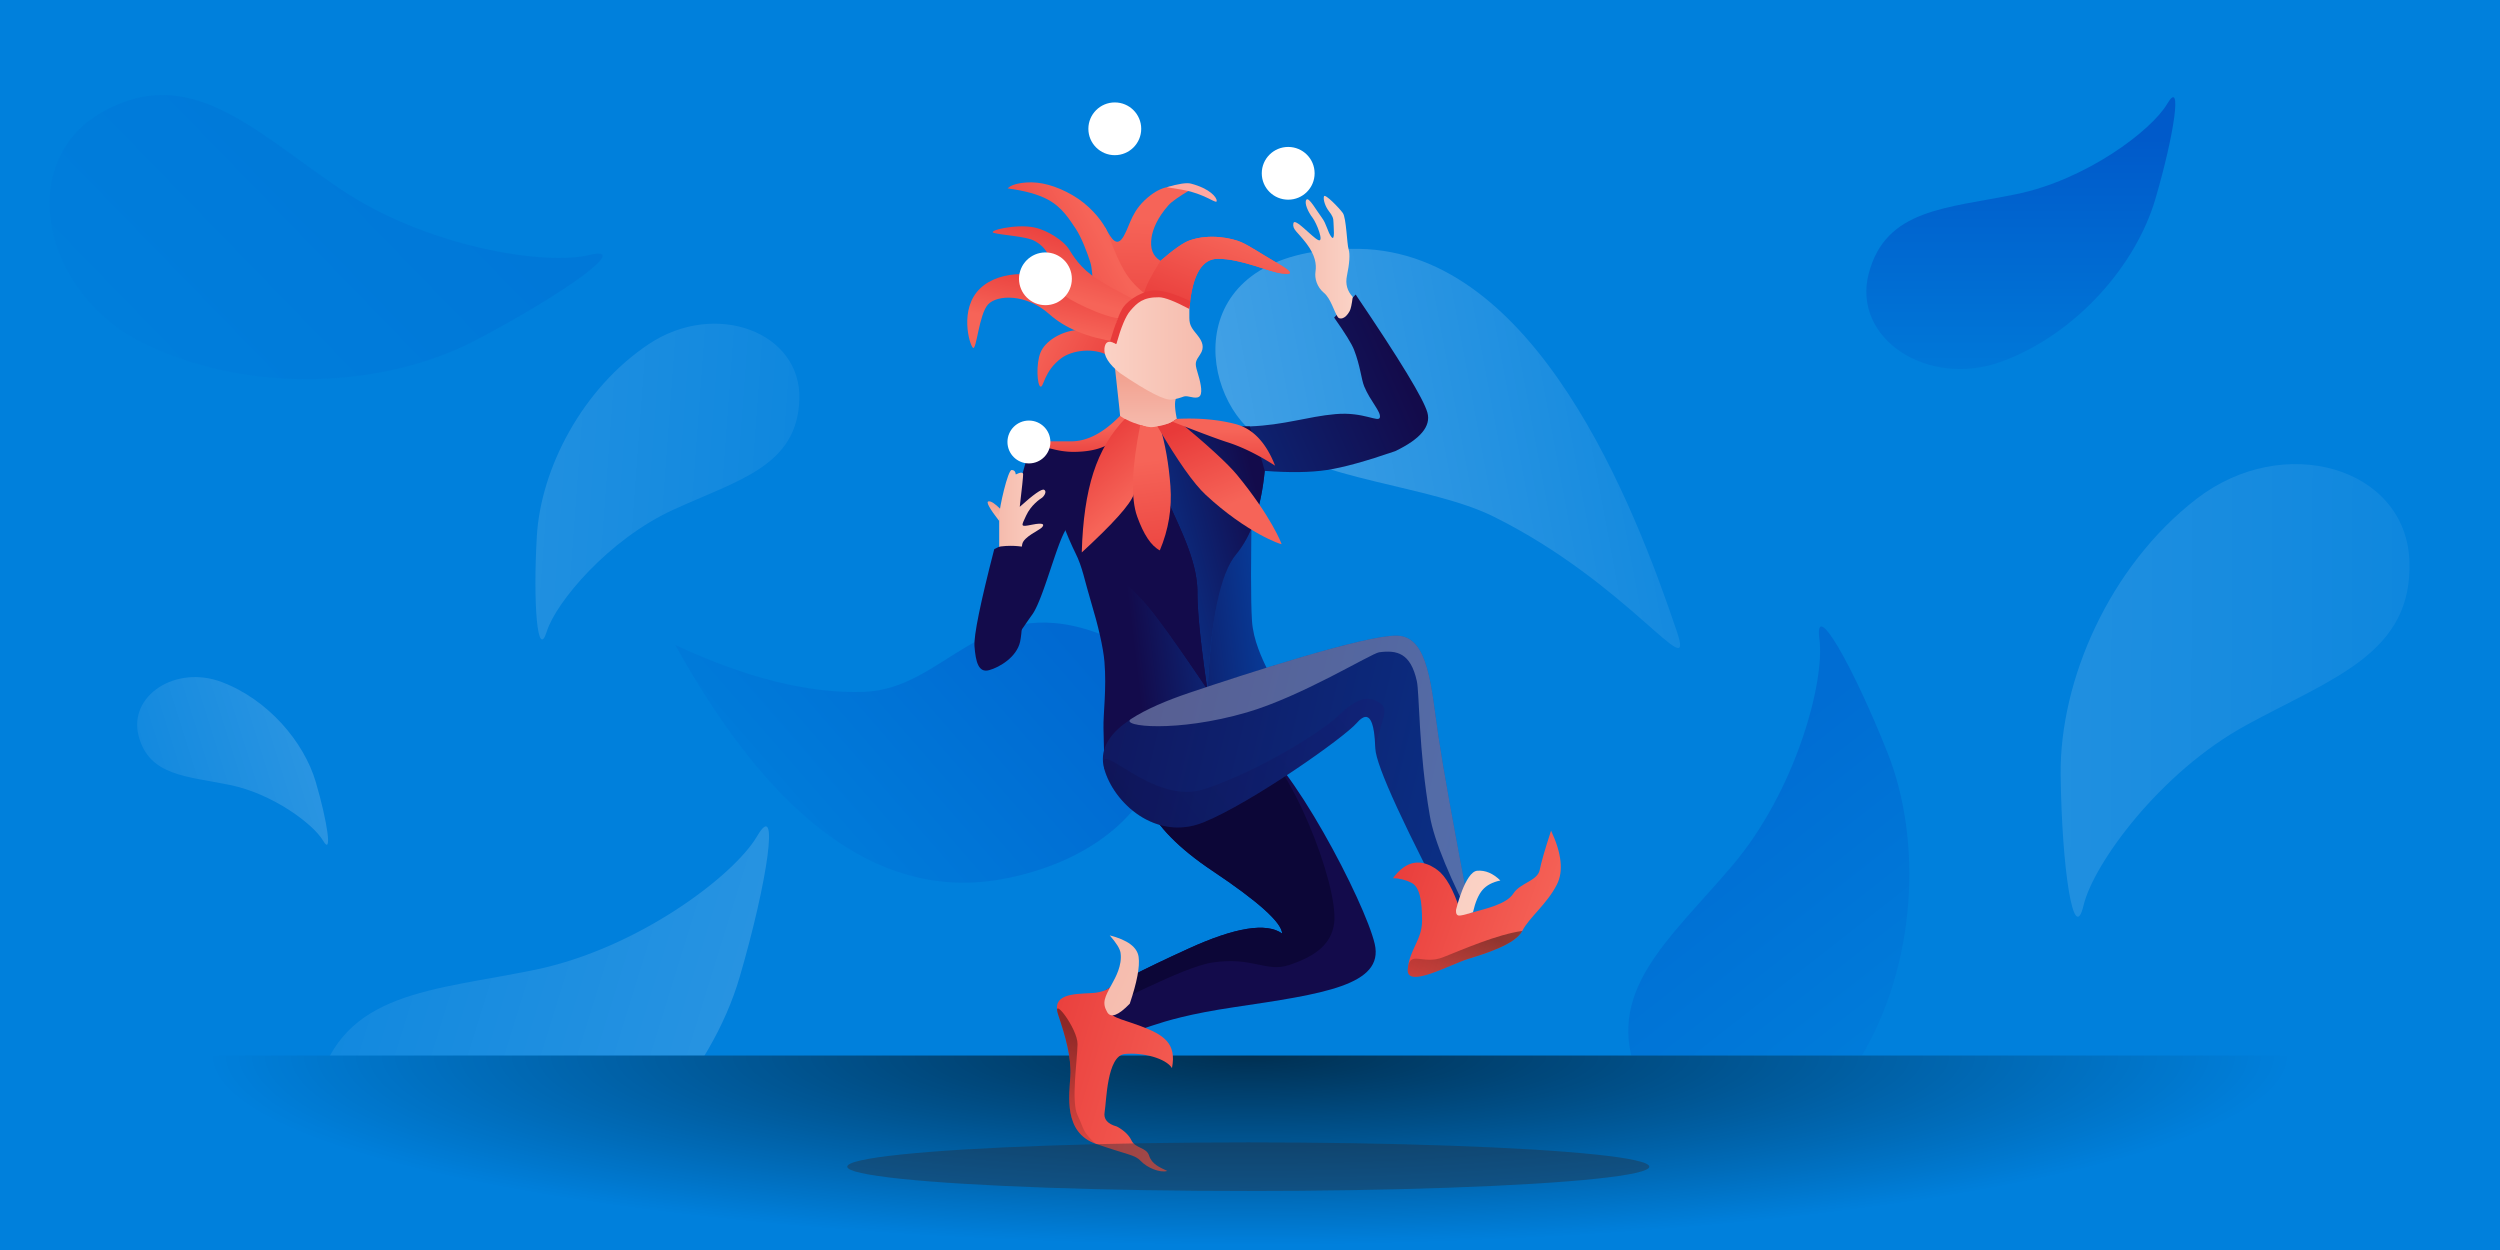 <?xml version="1.0" encoding="UTF-8"?><svg width="1440" height="720" xmlns="http://www.w3.org/2000/svg"><defs><linearGradient x1="115.058%" y1="61.773%" x2="43.29%" y2="23.508%" id="i"><stop stop-color="#E83A39" offset="0%"/><stop stop-color="#F66458" offset="100%"/></linearGradient><linearGradient x1="120.999%" y1="92.326%" x2="-55.333%" y2="40.409%" id="a"><stop stop-color="#FFF" offset="0%"/><stop stop-color="#FFF" stop-opacity="0" offset="100%"/></linearGradient><linearGradient x1="100%" y1="19.021%" x2="100%" y2="116.473%" id="o"><stop offset="0%"/><stop stop-opacity=".074" offset="100%"/></linearGradient><linearGradient x1="123.632%" y1="50%" x2="32.476%" y2="62.993%" id="d"><stop stop-color="#005ACA" offset="0%"/><stop stop-color="#130B4B" offset="100%"/></linearGradient><linearGradient x1="-10.693%" y1="50%" x2="110.024%" y2="34.203%" id="e"><stop stop-color="#E83A39" offset="0%"/><stop stop-color="#F66458" offset="100%"/></linearGradient><linearGradient x1="0%" y1="100%" x2="0%" y2="-15.101%" id="f"><stop stop-color="#F6BCAF" offset="0%"/><stop stop-color="#F09885" offset="100%"/></linearGradient><linearGradient x1="70.437%" y1="131.847%" x2="65.894%" y2="27.066%" id="g"><stop stop-color="#E83A39" offset="0%"/><stop stop-color="#F66458" offset="100%"/></linearGradient><linearGradient x1="88.718%" y1="109.124%" x2="16.69%" y2="23.432%" id="h"><stop stop-color="#E83A39" offset="0%"/><stop stop-color="#F66458" offset="100%"/></linearGradient><linearGradient x1="41.781%" y1="113.533%" x2="41.781%" y2="19.408%" id="b"><stop stop-color="#0080DC" offset="0%"/><stop stop-color="#005ACA" offset="100%"/></linearGradient><linearGradient x1="59.337%" y1="-9.308%" x2="86.487%" y2="56.825%" id="j"><stop stop-color="#E83A39" offset="0%"/><stop stop-color="#F66458" offset="100%"/></linearGradient><linearGradient x1="171.259%" y1="112.769%" x2="14.025%" y2="14.667%" id="k"><stop stop-color="#005ACA" offset="0%"/><stop stop-color="#130B4B" offset="100%"/></linearGradient><linearGradient x1="181.845%" y1="39.203%" x2="-31.563%" y2="39.203%" id="l"><stop stop-color="#FFE5DA" offset="0%"/><stop stop-color="#F4B4A5" offset="100%"/></linearGradient><linearGradient x1="259.244%" y1="44.332%" x2="-48.826%" y2="88.933%" id="m"><stop stop-color="#005ACA" offset="0%"/><stop stop-color="#130B4B" offset="100%"/></linearGradient><linearGradient x1="91.924%" y1="17.617%" x2="35.558%" y2="103.291%" id="n"><stop stop-color="#1C0D68" offset="0%"/><stop stop-color="#0C0637" offset="100%"/></linearGradient><radialGradient cx="50%" cy="0%" fx="50%" fy="0%" r="100%" gradientTransform="matrix(0 1 -.419 0 .5 -.5)" id="c"><stop offset="0%"/><stop stop-opacity="0" offset="100%"/></radialGradient><filter x="-8.7%" y="-143.9%" width="117.4%" height="387.9%" filterUnits="objectBoundingBox" id="p"><feGaussianBlur stdDeviation="13.435" in="SourceGraphic"/></filter></defs><g fill="none" fill-rule="evenodd"><path fill="#FFF" d="M0 0h1440v720H0z"/><path fill="#0080DC" d="M0 720h1486V0H0z"/><g transform="translate(-22 -42)"><path d="M314.71 337.586c-9.801 37.472 34.31 66.63 77.356 50.406 43.046-16.224 76.733-55.774 87.745-93.323 11.011-37.548 15.757-70.076 6.789-54.8-8.969 15.274-46.543 43.69-86.793 51.968-40.25 8.278-75.294 8.278-85.096 45.75z" fill="url(#a)" fill-rule="nonzero" opacity=".164" transform="rotate(167 402.315 314.296)"/><path d="M1182.351 463.206c-13.547 51.831 47.419 92.163 106.912 69.721 59.492-22.441 106.051-77.147 121.27-129.085 15.219-51.938 21.778-96.93 9.383-75.802-12.395 21.129-64.326 60.433-119.955 71.884-55.629 11.45-104.062 11.45-117.61 63.282z" fill="url(#a)" fill-rule="nonzero" opacity=".164" transform="rotate(163 1303.428 430.99)"/><path d="M205.033 668.232c-14.429 55.421 50.503 98.547 113.866 74.55 63.362-23.995 112.95-82.49 129.159-138.025 16.208-55.535 23.194-103.644 9.993-81.052-13.201 22.592-68.51 64.619-127.758 76.862-59.248 12.244-110.832 12.244-125.26 67.665z" fill="url(#a)" fill-rule="nonzero" opacity=".2"/><path d="M101.853 494.65c-6.056 23.112 21.2 41.097 47.8 31.09 26.598-10.007 47.414-34.401 54.218-57.56 6.805-23.16 9.737-43.222 4.195-33.8-5.541 9.42-28.76 26.947-53.63 32.052-24.872 5.106-46.526 5.106-52.583 28.218z" fill="url(#a)" fill-rule="nonzero" opacity=".214" transform="matrix(1 0 0 -1 0 960.57)"/><path d="M1098.381 199.575c-9.802 37.472 34.31 66.63 77.355 50.406 43.046-16.224 76.734-55.774 87.745-93.323 11.011-37.548 15.758-70.076 6.79-54.8-8.97 15.274-46.544 43.69-86.794 51.968-40.25 8.278-75.294 8.278-85.096 45.75z" fill="url(#b)"/><path d="M920.504 595.263c-13.547 51.831 47.419 92.163 106.911 69.722 59.493-22.442 106.052-77.148 121.27-129.086 15.22-51.938 21.78-96.93 9.384-75.801-12.395 21.128-64.326 60.433-119.955 71.883-55.63 11.45-104.063 11.45-117.61 63.282z" fill="url(#b)" opacity=".5" transform="rotate(-38 1041.581 563.047)"/><path d="M66.039 210.254c-14.484 55.422 50.696 98.547 114.3 74.551 63.605-23.996 113.382-82.491 129.652-138.026 16.27-55.535 23.284-103.644 10.032-81.052-13.252 22.592-68.772 64.619-128.246 76.862-59.474 12.244-111.255 12.244-125.738 67.665z" fill="url(#b)" opacity=".2" transform="rotate(46 195.484 175.807)"/><path d="M754.778 176.52c-4.494 76.602-6.752 233.318 87.248 273.002s117.91-40.937 94.745-78.046c-23.167-37.109-81.898-63.63-108.861-93.958-57.528-64.706-71.093-135.768-73.132-100.998z" fill="url(#a)" fill-rule="nonzero" opacity=".3" transform="rotate(158 849.053 313.806)"/><path d="M438.62 538.163c116.266 24.786 191.906 5.995 226.92-56.371 52.52-93.55-14.449-165.145-74.258-130.73-59.81 34.415-31.209 86.369-61.224 123.114-20.01 24.496-50.489 45.825-91.438 63.987z" fill="url(#b)" opacity=".6" transform="rotate(49 561.565 445.51)"/><path fill="#0080DC" d="M0 762h1486V650H0z"/><path fill="url(#c)" opacity=".628" style="mix-blend-mode:soft-light" d="M22 650h1440v109H22z"/><g transform="translate(569 101)"><path d="M105.147 338.026c0-2.435-.164-1.451-.571-23.394-.157-8.41 1.85-22.4.57-37.972-.675-8.22-3.691-21.13-7.574-33.958s-5.041-20.59-9.149-28.723c-1.975-3.913-4.968-10.847-8.979-20.801l110.665-10.592c-.709 35.445-.709 58.865 0 70.26.716 11.514 5.88 21.92 9.095 28.717 6.106 12.913 11.792 16.832 13.055 18.87 4.374 7.05-107.112 43.899-107.112 37.593z" fill="url(#d)" fill-rule="nonzero" transform="translate(-15.975 45.573)"/><path d="M178.523 82.513c-2.92 10.318-.735 14.67 6.556 13.054 10.937-2.423 22.152 3.648 26.376 9.514 7.394 10.269 4.44 19.359 6.436 19.393 1.995.035 6.587-11.551 6.06-18.652-.526-7.102-7.278-14.797-14.844-18.323-5.006-2.333-15.2-3.995-30.584-4.986z" fill="url(#e)" transform="scale(-1 1) rotate(-18 206.573 997.116)"/><path d="M144.524 138.866c1.737-7.428 1.998-12.217.784-14.365-1.215-2.15 10.616-8.363 35.492-18.642-2.338 20.802-3.507 32.132-3.507 33.99 0 1.454-10.035 3.983-23.438 2.757-2.473-.226-5.583-1.473-9.331-3.74z" fill="url(#f)" fill-rule="nonzero" transform="matrix(-1 0 0 1 275.854 45.573)"/><path d="M137.669 71.897c-1.755-18.268-7.177-27.403-16.265-27.403-13.631 0-28.39 7.301-36.97 8.442-8.582 1.141-3.913-2.152 4.184-6.831s14.474-9.093 19.411-11.234c4.938-2.142 17.967-5.122 29.64-.95 3.622 1.294 9.205 5.206 16.75 11.736 4.451-2.656 6.157-7.194 5.116-13.616-.746-4.605-3.248-11.07-9.75-18.43-1.709-1.933-5.747-4.797-12.116-8.589 7.62-3.717 15.09-2.78 22.406 2.815 10.975 8.391 11.505 16.507 15.451 23.494 3.946 6.988 7.086 1.802 10.33-4.2 2.162-4-.334 12.697-7.488 50.092-6.045-7.668-12.463-11.946-19.256-12.835-6.793-.889-13.94 1.614-21.443 7.509z" fill="url(#g)" transform="matrix(-1 0 0 1 275.854 45.573)"/><path d="M137.669 71.897c-1.755-18.268-7.177-27.403-16.265-27.403-13.631 0-28.39 7.301-36.97 8.442-8.582 1.141-3.913-2.152 4.184-6.831s14.474-9.093 19.411-11.234c4.938-2.142 17.967-5.122 29.64-.95 3.622 1.294 9.205 5.206 16.75 11.736 10.778 17.082 12.771 25.179 5.979 24.29-6.793-.89-14.37-.24-22.73 1.95z" fill="url(#h)" transform="matrix(-1 0 0 1 275.854 45.573)"/><path d="M185.856 27.132c3.243-6.002 9.952-13.902 19.257-19.295 9.305-5.392 18.556-7.924 26.622-7.294 5.377.42 8.955 1.557 10.732 3.411-9.974 1.31-17.735 3.473-23.282 6.49-8.322 4.525-12.52 11.666-15.914 16.688-3.394 5.02-6.747 14.074-8.442 19.39-.992 3.114-1.444 8.762-1.354 16.945-1.464 3.737-3.23 6.547-5.299 8.43-2.068 1.883-5.338 3.659-9.808 5.326l-17.663-10.704c6.376-4.281 11.32-9.476 14.832-15.586 5.268-9.164 9.446-22.186 10.319-23.801z" fill="url(#i)" transform="matrix(-1 0 0 1 275.854 45.573)"/><path d="M153.84 56.691c0-1.978-3.776-7.006-14.855-9.93-2.437-.644-7.077.05-13.922 2.081 6.639.97 11.28 1.825 13.922 2.566 10.114 2.836 14.855 7.262 14.855 5.283z" fill="#FFA9A2" fill-rule="nonzero"/><path d="M193.052 63.612c12.057-4.03 11.834.088 20.808-5.605 8.973-5.692 32.304-8.118 44.48 3.613 12.176 11.73 6.094 32.524 4.07 34.145-2.025 1.62-3.432-19.285-8.65-24.961-5.216-5.677-21.993-6.357-35.442 5.676-8.966 8.022-21.764 13.31-38.394 15.865.003-5.72-.411-9.82-1.244-12.302-.832-2.483-2.73-5.275-5.691-8.376 5.337-2.683 12.025-5.368 20.063-8.055z" fill="url(#j)" transform="matrix(-1 0 0 1 275.854 45.573)"/><path d="M167.267 69.286c11.361-5.924 19.118-10.218 23.272-12.882 10.531-6.755 14.259-13.857 16.869-17.853 2.693-4.125 11.629-10.452 19.737-12.123 10.648-2.194 27.635 1.982 23.18 3.194-4.457 1.212-18.424 1.926-23.18 4.471-4.755 2.546-7.992 6.034-9.569 12.43-1.577 6.395.307 13.464-9.09 20.043-4.544 3.18-28.302 15.137-35.364 11.788-1.783-.846-3.735-3.868-5.855-9.068z" fill="url(#j)" transform="matrix(-1 0 0 1 275.854 45.573)"/><path d="M145.244 136.957c-14.64 3.242-28.696 4.605-42.171 4.087-20.213-.777-33.295-5.666-49.486-7.092-16.19-1.425-24.785 5.047-25.534 1.906-.768-3.22 5.491-9.352 9.003-17.818 1.684-4.058 2.255-11.863 5.883-21.17 1.333-3.42 5.151-9.591 11.454-18.515l-12.39-13.276C16.597 102.585 2.817 125.26.662 133.104c-2.155 7.844 4.045 15.246 18.6 22.204 16.836 5.809 29.952 9.423 39.347 10.844 9.395 1.42 21.31 1.59 35.746.508 2.11 21.36 7.629 37.398 16.555 48.118 8.927 10.719 14.382 36.628 16.364 77.727 8.234-20.096 11.096-38.015 8.588-53.757-3.763-23.614 15.413-39.255 19.487-56.39 2.717-11.423 3.734-24.891 3.051-40.406-3.87-.764-6.702-1.486-8.495-2.167-1.793-.68-3.347-1.623-4.661-2.828z" fill="url(#k)" fill-rule="nonzero" transform="matrix(-1 0 0 1 275.854 45.573)"/><path d="M145.244 136.957c-14.64 3.242-28.696 4.605-42.171 4.087-3.398 7.923-6.304 16.462-8.718 25.616 2.11 21.36 7.629 37.398 16.555 48.118 8.927 10.719 14.382 36.628 16.364 77.727 8.234-20.096 11.096-38.015 8.588-53.757-3.763-23.614 15.413-39.255 19.487-56.39 2.717-11.423 3.734-24.891 3.051-40.406-3.87-.764-6.702-1.486-8.495-2.167-1.793-.68-3.347-1.623-4.661-2.828z" fill="url(#k)" fill-rule="nonzero" transform="matrix(-1 0 0 1 275.854 45.573)"/><path d="M69.366 78.076c1.02 1.474 4.255 1.326 6.839-3.471.638-1.185 1.224-3.898 1.758-8.138-3.198-3.433-4.31-7.49-3.337-12.172 1.46-7.022 1.885-12.556.943-15.361-.943-2.805-1.293-17.99-3.308-20.803-2.015-2.814-10.324-11.433-10.87-9.599-.547 1.835.725 5.817 2.804 8.482 2.078 2.665 2.682 4.064 2.682 6.468 0 2.403 1.058 11.286-1.178 8.443-2.236-2.843-2.72-7.425-5.57-11.168-2.849-3.743-7.514-12.208-8.87-10.29-1.358 1.92 1.058 7.14 3.501 10.29 2.444 3.15 6.964 14.71 3.298 12.939-3.667-1.77-13.604-13.257-14.28-9.65-.677 3.608 2.275 4.737 7.48 11.59 5.206 6.853 5.876 12.108 5.262 16.198-.614 4.09.89 8.958 4.87 12.284 3.981 3.327 5.882 10.927 7.976 13.958z" fill="url(#l)" transform="translate(154.209 45.573)"/><path d="M117.248 187.735a41.964 41.964 0 01-7.211-1.372c-2.438-.682-6.055-1.91-10.853-3.683-.35 7.296-4.796 12.38-13.336 15.256-12.811 4.313-33.835-1.516-39.394 3.899-5.56 5.415-14.41 66.459-17.949 71.593-3.54 5.134-11.507 26.933-11.507 34.43 0 7.495 1.766 12.706 10.587 8.86 8.822-3.846 12.541-11.428 19.976-21.708 7.435-10.28 17.048-53.71 22.104-50.736 5.057 2.974 4.677 10.25 19.45 23.107 5.104 4.442 14.907 10.53 25.342 23.026 6.466 7.744 17.79 23.635 33.973 47.671-3.8-25.8-5.7-44.385-5.7-55.754 0-17.054-8.588-33.95-17.026-52.754-5.625-12.536-8.444-26.48-8.456-41.835z" fill="#130B4B" fill-rule="nonzero"/><path d="M117.248 187.735a41.964 41.964 0 01-7.211-1.372c-2.438-.682-6.055-1.91-10.853-3.683-.35 7.296-4.796 12.38-13.336 15.256-12.811 4.313-33.835-1.516-39.394 3.899-5.56 5.415 18.155 39.465 23.211 42.439 5.057 2.974 4.677 10.25 19.45 23.107 5.104 4.442 14.907 10.53 25.342 23.026 6.466 7.744 17.79 23.635 33.973 47.671-3.8-25.8-5.7-44.385-5.7-55.754 0-17.054-8.588-33.95-17.026-52.754-5.625-12.536-8.444-26.48-8.456-41.835z" fill="#130B4B" fill-rule="nonzero"/><path d="M137.789 71.809c8.737-7.378 16.878-9.862 24.422-7.453 11.316 3.614 17.808 13.552 17.808 19.903 0 6.35-.354 9.338 0 9.338.353 0 5.868-4.173 6.66 2.394.528 4.378-2.441 9.148-8.908 14.309-15.954 10.83-25.957 15.928-30.01 15.29-6.08-.957-5.945-1.936-8.076-1.936-2.132 0-6.573 2.011-8.116-.335-1.542-2.346 0-8.516 1.602-13.73 1.601-5.216 1.108-6.029-1.602-10.018-2.71-3.989-1.364-7.45 1.585-11.108 2.95-3.657 4.635-5.486 4.635-9.91V71.81z" fill="url(#l)" transform="matrix(-1 0 0 1 275.854 45.573)"/><g><path d="M110.895 370.992c-6.217 21.863.899 45.179 40.529 71.663 26.42 17.657 39.786 29.676 40.098 36.058-9.085-6.47-27.086-3.561-54.005 8.725-26.92 12.286-44.035 21.127-51.347 26.521-.513 12.601 3.546 19.608 12.179 21.02 12.949 2.118 14.403-6.237 65.41-13.826 51.005-7.589 86.589-12.591 81.086-36.444-5.502-23.853-49.496-108.146-71.685-118.493-22.19-10.347-56.048-17.087-62.265 4.776z" fill="#130B4B" fill-rule="nonzero"/><path d="M110.895 370.992c-6.217 21.863.899 45.179 40.529 71.663 26.42 17.657 39.786 29.676 40.098 36.058-9.085-6.47-27.086-3.561-54.005 8.725-26.92 12.286-44.035 21.127-51.347 26.521-9.714 8.794-11.142 12.189-4.284 10.186 11.043-3.225 51.972-26.135 69.576-28.755 23.229-3.456 30.822 5.88 44.043 1.478 15.809-5.263 24.464-12.384 25.97-24.189 2.763-21.676-26.126-96.116-48.315-106.463-22.19-10.347-56.048-17.087-62.265 4.776z" fill="#0C0637" fill-rule="nonzero"/><path d="M31.45 82.319C8.01 104.649-8.074 126.991 5.11 142.724c13.184 15.732 44.86 25.756 65.066 3.951 20.207-21.805 52.617-78.154 55.763-89.158 3.147-11.003 9.144-4.54 15.851 8.744 4.472 8.857 34.547 34.344 90.225 76.463l-2.027-15.63c-28.518-39.46-47.93-66.99-58.233-82.59-15.456-23.402-29.112-49.526-45.816-42.44-16.704 7.087-71.051 57.924-94.49 80.255z" fill="url(#m)" fill-rule="nonzero" transform="rotate(25 -496.108 452.314)"/><path d="M62.733 129.005c-23.438 22.33-70.807-2.014-57.623 13.719 3.524 4.205 8.37 8.003 13.966 10.894 15.334 7.923 36.295 9.033 51.1-6.943 20.207-21.805 52.617-78.154 55.763-89.158 3.147-11.003 9.144-4.54 15.851 8.744-4.059-16.408-1.539-23.878-9.099-24.842-7.56-.965-12.83 3.087-18.097 16.708-5.266 13.62-28.423 48.547-51.86 70.878z" fill="url(#n)" fill-rule="nonzero" opacity=".2" transform="rotate(25 -496.108 452.314)"/><path d="M138.388 339.94c-13.118 4.418-25.018 9.406-33.93 15.22-6.675 4.353 26.293 7.962 66.689-3.808 31.803-9.266 71.78-34.05 76.261-34.645 10.172-1.353 18.087.361 21.674 16.554 1.572 7.098.915 39.417 7.52 77.75 2.439 14.15 11.665 36.456 27.68 66.917l-4.88-13.502c-9.17-47.815-15.128-80.97-17.873-99.463-4.117-27.741-5.453-57.188-23.587-57.825-18.134-.637-88.874 22.469-119.554 32.802z" fill="#FFF" fill-rule="nonzero" opacity=".3" style="mix-blend-mode:soft-light"/><path d="M62.397 251.601c0 4.456-3.081 8.315-9.244 11.577-9.244 4.892-20.782 10.22-11.938 19.515s17.153 18.794 21.182 28.923c4.029 10.128 9.96 31.119 29.745 29.14 19.785-1.979 23.07-3.855 27.778-1.928 4.707 1.928 12.92 1.636 16.164-1.29-4.872 0-9.776.194-13.227-3.573-3.451-3.768-8.886-.333-12.877-3.625-2.66-2.195-6.332-3.435-11.014-3.722-5.555.945-8.865-.58-9.93-4.575-1.6-5.992-12.553-29.914-3.587-35.23 8.967-5.316 22.474-7.74 28.034-4.12-3.503-14.163-12.524-15.367-26.417-14.296-13.892 1.072-17.95 3.312-22.182-1.918-2.822-3.487-3.65-8.446-2.487-14.878z" fill="url(#e)" transform="rotate(25 -496.108 452.314)"/><path d="M41.215 282.693c8.844 9.295 17.153 18.794 21.182 28.923 4.029 10.128 9.96 31.119 29.745 29.14-10.129-2.924-9.697-4.999-16.427-10.418-6.73-5.42-13.356-28.185-17.348-37.134-3.633-8.145-25.996-19.806-17.152-10.511z" fill="url(#o)" opacity=".399" style="mix-blend-mode:soft-light" transform="rotate(25 -496.108 452.314)"/><path d="M253.583 66.46c11.076 9.28 16.464 18.182 16.165 26.706-.449 12.787-6.474 23.982-6.779 32.648-.304 8.666-13.622 20.755-21.529 27.883s-25.008 30.852-28.94 19.987c-3.932-10.865.346-18.78-4.321-28.776-4.667-9.996-9.251-17.053-14.776-17.245-3.684-.128-7.273.567-10.769 2.086 2.492-12.314 9.524-17.354 21.096-15.118 5.897 1.139 13.157 6.324 21.78 15.555 1.434 1.601 3.896.857 7.386-2.233 5.235-4.635 15.335-12.142 16.306-19.457.97-7.315 9.594-12.443 8.015-18.81-1.053-4.244-2.264-11.986-3.634-23.225z" fill="url(#e)" transform="rotate(25 -496.108 452.314)"/><path d="M262.97 125.814c-.305 8.666-13.623 20.755-21.53 27.883-7.907 7.128-25.008 30.852-28.94 19.987-3.932-10.865 6.747-5.59 15.464-14.764 8.716-9.175 22.54-24.956 35.005-33.106z" fill="url(#o)" opacity=".399" style="mix-blend-mode:soft-light" transform="rotate(25 -496.108 452.314)"/><path d="M48.69 228.573c10.464-1.956 17.236-.555 20.316 4.205 3.08 4.76 5.339 13.624 6.776 26.593-3.114 8.974-6.36 12.269-9.74 9.884-5.07-3.578-4.934-7.037-4.37-15.923.253-3.987.923-12.188-3.084-18.284-1.298-1.975-4.597-4.133-9.898-6.475zM223.224 130.798s-4.48-21.988 1.602-25.442c4.054-2.303 8.86-2.476 14.418-.517-3.71 2.77-6.045 5.858-7.007 9.262-.962 3.404-.813 8.054.447 13.952-3.427 3.19-5.661 4.936-6.703 5.239-1.891.549-2.757-2.494-2.757-2.494z" fill="url(#l)" transform="rotate(25 -496.108 452.314)"/></g><path d="M28.586 241.157c-5.6-7.227-7.693-11.01-6.282-11.348 1.412-.337 3.806 1.21 7.184 4.645l-.902 6.703z" fill="url(#f)" fill-rule="nonzero"/><path d="M28.537 263.532v-25.473c0-4.57 4.995-26.334 7.151-26.334 1.438 0 2.24.853 2.406 2.56 2.818-1.397 4.228-1.397 4.228 0 0 1.398-.648 7.61-1.942 18.638 8.019-7.22 12.685-10.493 13.999-9.822 1.97 1.007-.227 4.014-1.303 4.684-1.075.67-6.248 4.147-9.062 10.274-2.814 6.127-3.539 6.578 3.413 5.162 6.952-1.415 7.265-.015 5.65 1.634-1.617 1.65-10.285 5.35-11.223 9.416-.939 4.066-.328 8.031-6.166 10.564-3.891 1.69-6.275 1.255-7.151-1.303z" fill="url(#l)"/><path d="M98.106 180.563c-9.51 9.765-18.87 14.648-28.077 14.648H47.56c8.497 4.16 16.672 6.18 24.523 6.065 11.777-.173 18.319-3.089 22.921-6.764 3.068-2.45 6.088-5.779 9.058-9.986a89.113 89.113 0 00-2.735-1.92 130.77 130.77 0 00-3.222-2.043z" fill="url(#g)"/><path d="M100.926 182.292c-8.137 8.392-14.183 18.715-18.14 30.969-3.955 12.254-6.185 27.566-6.688 45.936 18.048-16.565 28.035-27.723 29.961-33.477 1.926-5.753 4.305-18.718 7.136-38.894-3.183-.927-5.562-1.682-7.136-2.263-1.574-.582-3.285-1.339-5.133-2.27z" fill="url(#j)"/><path d="M109.776 185.828c-4.91 24.673-5.5 42.229-1.771 52.666 3.73 10.438 8.081 16.95 13.055 19.534 5.028-11.912 7.063-24.253 6.106-37.022-.957-12.77-2.992-24.33-6.106-34.678-2.44.55-4.332.78-5.678.69-1.346-.088-3.214-.485-5.606-1.19z" fill="url(#g)"/><path d="M119.697 186.64c11.651 19.866 20.916 32.994 27.793 39.384 23.711 22.036 43.705 28.788 43.705 28.41 0-.384-6.061-16.021-25.6-39.832-5.304-6.461-16.965-17.163-34.985-32.104-1.801 1.17-3.345 1.998-4.63 2.486-1.285.487-3.38 1.04-6.283 1.656z" fill="url(#j)"/><path d="M130.9 182.273c12.337-.617 23.534.364 33.59 2.943 10.055 2.58 17.711 10.587 22.968 24.023-9.837-6.312-19.055-10.836-27.653-13.572-5.202-1.656-15.703-5.579-31.504-11.77a50.04 50.04 0 001.349-.8c.291-.182.708-.457 1.25-.824z" fill="url(#g)"/><ellipse fill="#FFF" fill-rule="nonzero" cx="45.659" cy="195.584" rx="12.366" ry="12.343"/><ellipse fill="#FFF" fill-rule="nonzero" cx="55.171" cy="101.59" rx="15.22" ry="15.191"/><ellipse fill="#FFF" fill-rule="nonzero" cx="95.122" cy="15.191" rx="15.22" ry="15.191"/><ellipse fill="#FFF" fill-rule="nonzero" cx="195" cy="40.826" rx="15.22" ry="15.191"/><path d="M25.677 257.33c-8.028 31.159-11.82 49.776-11.374 55.85.67 9.111 2.334 15.52 8.431 13.835 6.098-1.686 15.9-7.57 17.847-16.366 1.947-8.796 3.618-52.706 3.618-53.946 0-.691-7.38-1.902-14.682-.957-.953.123-2.233.65-3.84 1.583z" fill="#130B4B" fill-rule="nonzero"/><path d="M92.457 137.357l3.616 1.65c2.674-9.574 5.316-15.888 7.927-18.943 4.029-4.713 7.48-7.936 16.587-7.843 3.219.034 9.031 2.275 17.437 6.726l.61-4.502c-8.244-3.857-14.77-5.905-19.577-6.145-7.21-.36-15.975 5.253-19.023 9.622-2.032 2.912-4.558 9.391-7.577 19.435z" fill="#E83B3A" fill-rule="nonzero"/></g><ellipse fill="#282F39" fill-rule="nonzero" opacity=".633" style="mix-blend-mode:soft-light" filter="url(#p)" cx="741" cy="714" rx="231" ry="14"/></g></g></svg>